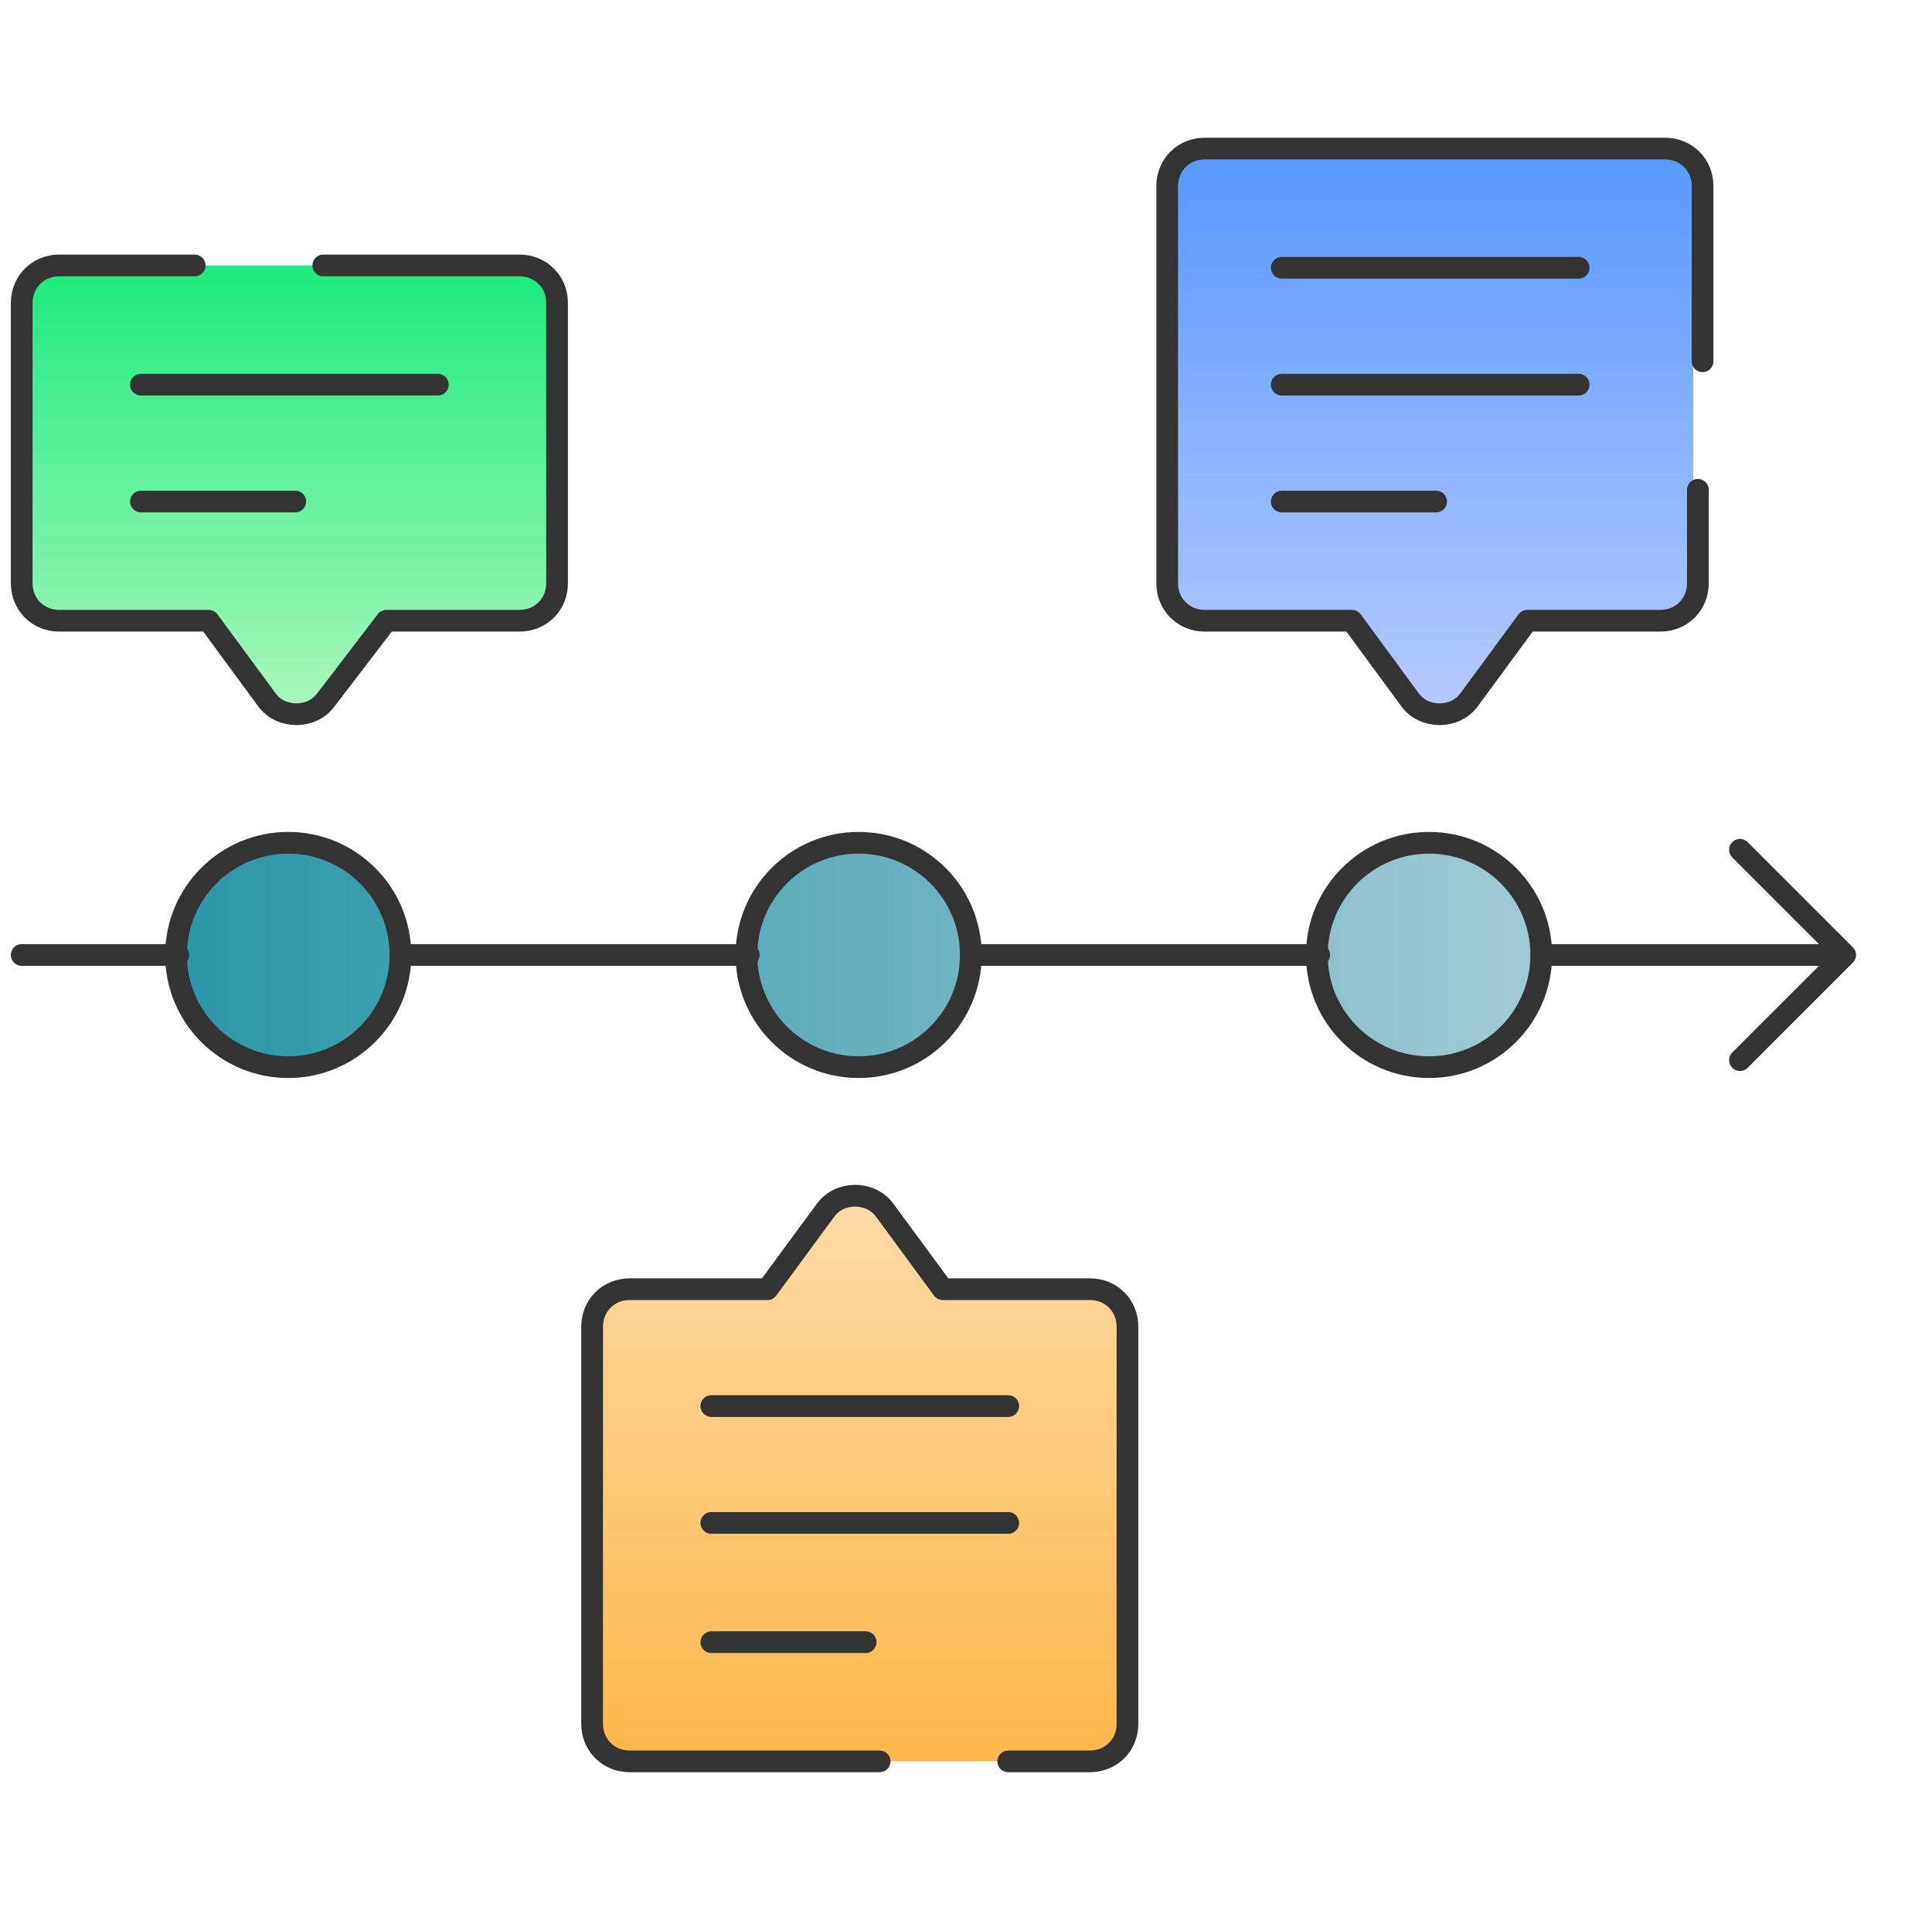 <?xml version="1.0" encoding="UTF-8"?> <svg xmlns="http://www.w3.org/2000/svg" width="89" height="88" viewBox="0 0 89 88" fill="none"><path fill-rule="evenodd" clip-rule="evenodd" d="M13.277 49.169C16.132 49.169 18.446 46.855 18.446 44C18.446 41.145 16.132 38.831 13.277 38.831C10.422 38.831 8.108 41.145 8.108 44C8.108 46.855 10.422 49.169 13.277 49.169ZM39.554 49.169C42.409 49.169 44.723 46.855 44.723 44C44.723 41.145 42.409 38.831 39.554 38.831C36.699 38.831 34.385 41.145 34.385 44C34.385 46.855 36.699 49.169 39.554 49.169ZM71 44C71 46.855 68.686 49.169 65.831 49.169C62.976 49.169 60.661 46.855 60.661 44C60.661 41.145 62.976 38.831 65.831 38.831C68.686 38.831 71 41.145 71 44Z" fill="url(#paint0_linear_1653_578)"></path><path d="M23.831 12.231H2.723C1.754 12.231 1 12.985 1 13.954V26.877C1 27.846 1.754 28.6 2.723 28.6H9.508L12.2 32.262C12.846 33.123 14.246 33.123 14.892 32.262L17.585 28.6H23.723C24.692 28.6 25.446 27.846 25.446 26.877V13.954C25.554 12.985 24.8 12.231 23.831 12.231Z" fill="url(#paint1_linear_1653_578)"></path><path d="M76.492 6.846H55.277C54.308 6.846 53.554 7.6 53.554 8.569V26.877C53.554 27.846 54.308 28.6 55.277 28.6H62.062L64.754 32.262C65.4 33.123 66.8 33.123 67.446 32.262L70.138 28.6H76.277C77.246 28.6 78 27.846 78 26.877V8.569C78.215 7.6 77.354 6.846 76.492 6.846Z" fill="url(#paint2_linear_1653_578)"></path><path d="M29 81.154H50.215C51.185 81.154 51.938 80.4 51.938 79.431V61.123C51.938 60.154 51.185 59.4 50.215 59.4H43.431L40.739 55.738C40.092 54.877 38.692 54.877 38.046 55.738L35.354 59.4H29C28.031 59.4 27.277 60.154 27.277 61.123V79.431C27.277 80.4 28.031 81.154 29 81.154Z" fill="url(#paint3_linear_1653_578)"></path><path d="M13.277 49.169C16.132 49.169 18.446 46.855 18.446 44C18.446 41.145 16.132 38.831 13.277 38.831C10.422 38.831 8.108 41.145 8.108 44C8.108 46.855 10.422 49.169 13.277 49.169Z" stroke="#333333" stroke-miterlimit="10" stroke-linecap="round" stroke-linejoin="round"></path><path d="M39.554 49.169C42.409 49.169 44.723 46.855 44.723 44C44.723 41.145 42.409 38.831 39.554 38.831C36.699 38.831 34.385 41.145 34.385 44C34.385 46.855 36.699 49.169 39.554 49.169Z" stroke="#333333" stroke-miterlimit="10" stroke-linecap="round" stroke-linejoin="round"></path><path d="M65.831 49.169C68.686 49.169 71 46.855 71 44C71 41.145 68.686 38.831 65.831 38.831C62.976 38.831 60.661 41.145 60.661 44C60.661 46.855 62.976 49.169 65.831 49.169Z" stroke="#333333" stroke-miterlimit="10" stroke-linecap="round" stroke-linejoin="round"></path><path d="M1 44H8.215M71 44H85M85 44L80.154 39.154M85 44L80.154 48.846M44.723 44H60.769M18.446 44H34.492M6.492 17.723H20.169M13.6 23.108H6.492M14.892 12.231H23.939C24.908 12.231 25.662 12.985 25.662 13.954V26.877C25.662 27.846 24.908 28.6 23.939 28.6H17.8L15 32.262C14.354 33.123 12.954 33.123 12.308 32.262L9.615 28.6H2.723C1.754 28.6 1 27.846 1 26.877V13.954C1 12.985 1.754 12.231 2.723 12.231H8.969M59.046 17.723H72.723M59.046 12.338H72.723M66.154 23.108H59.046M78.215 22.569V26.877C78.215 27.846 77.462 28.6 76.492 28.6H70.354L67.662 32.262C67.015 33.123 65.615 33.123 64.969 32.262L62.277 28.6H55.492C54.523 28.6 53.769 27.846 53.769 26.877V8.569C53.769 7.6 54.523 6.846 55.492 6.846H76.708C77.677 6.846 78.431 7.6 78.431 8.569V16.646M32.769 64.785H46.446M32.769 70.169H46.446M39.877 75.662H32.769M46.446 81.154H50.215C51.185 81.154 51.938 80.4 51.938 79.431V61.123C51.938 60.154 51.185 59.4 50.215 59.4H43.431L40.739 55.739C40.092 54.877 38.692 54.877 38.046 55.739L35.354 59.4H29C28.031 59.4 27.277 60.154 27.277 61.123V79.431C27.277 80.4 28.031 81.154 29 81.154H40.523" stroke="#333333" stroke-miterlimit="10" stroke-linecap="round" stroke-linejoin="round"></path><defs><linearGradient id="paint0_linear_1653_578" x1="8.108" y1="44" x2="71" y2="44" gradientUnits="userSpaceOnUse"><stop stop-color="#2B97A8"></stop><stop offset="1" stop-color="#A0CAD3"></stop></linearGradient><linearGradient id="paint1_linear_1653_578" x1="13.293" y1="12.231" x2="13.293" y2="32.908" gradientUnits="userSpaceOnUse"><stop stop-color="#1DEB7C"></stop><stop offset="1" stop-color="#ABF7BD"></stop></linearGradient><linearGradient id="paint2_linear_1653_578" x1="65.878" y1="6.878" x2="65.878" y2="32.876" gradientUnits="userSpaceOnUse"><stop stop-color="#5699FF"></stop><stop offset="1" stop-color="#B7CAFF"></stop></linearGradient><linearGradient id="paint3_linear_1653_578" x1="39.608" y1="81.138" x2="39.608" y2="55.108" gradientUnits="userSpaceOnUse"><stop stop-color="#FFB74A"></stop><stop offset="1" stop-color="#FFDAA6"></stop></linearGradient></defs></svg> 